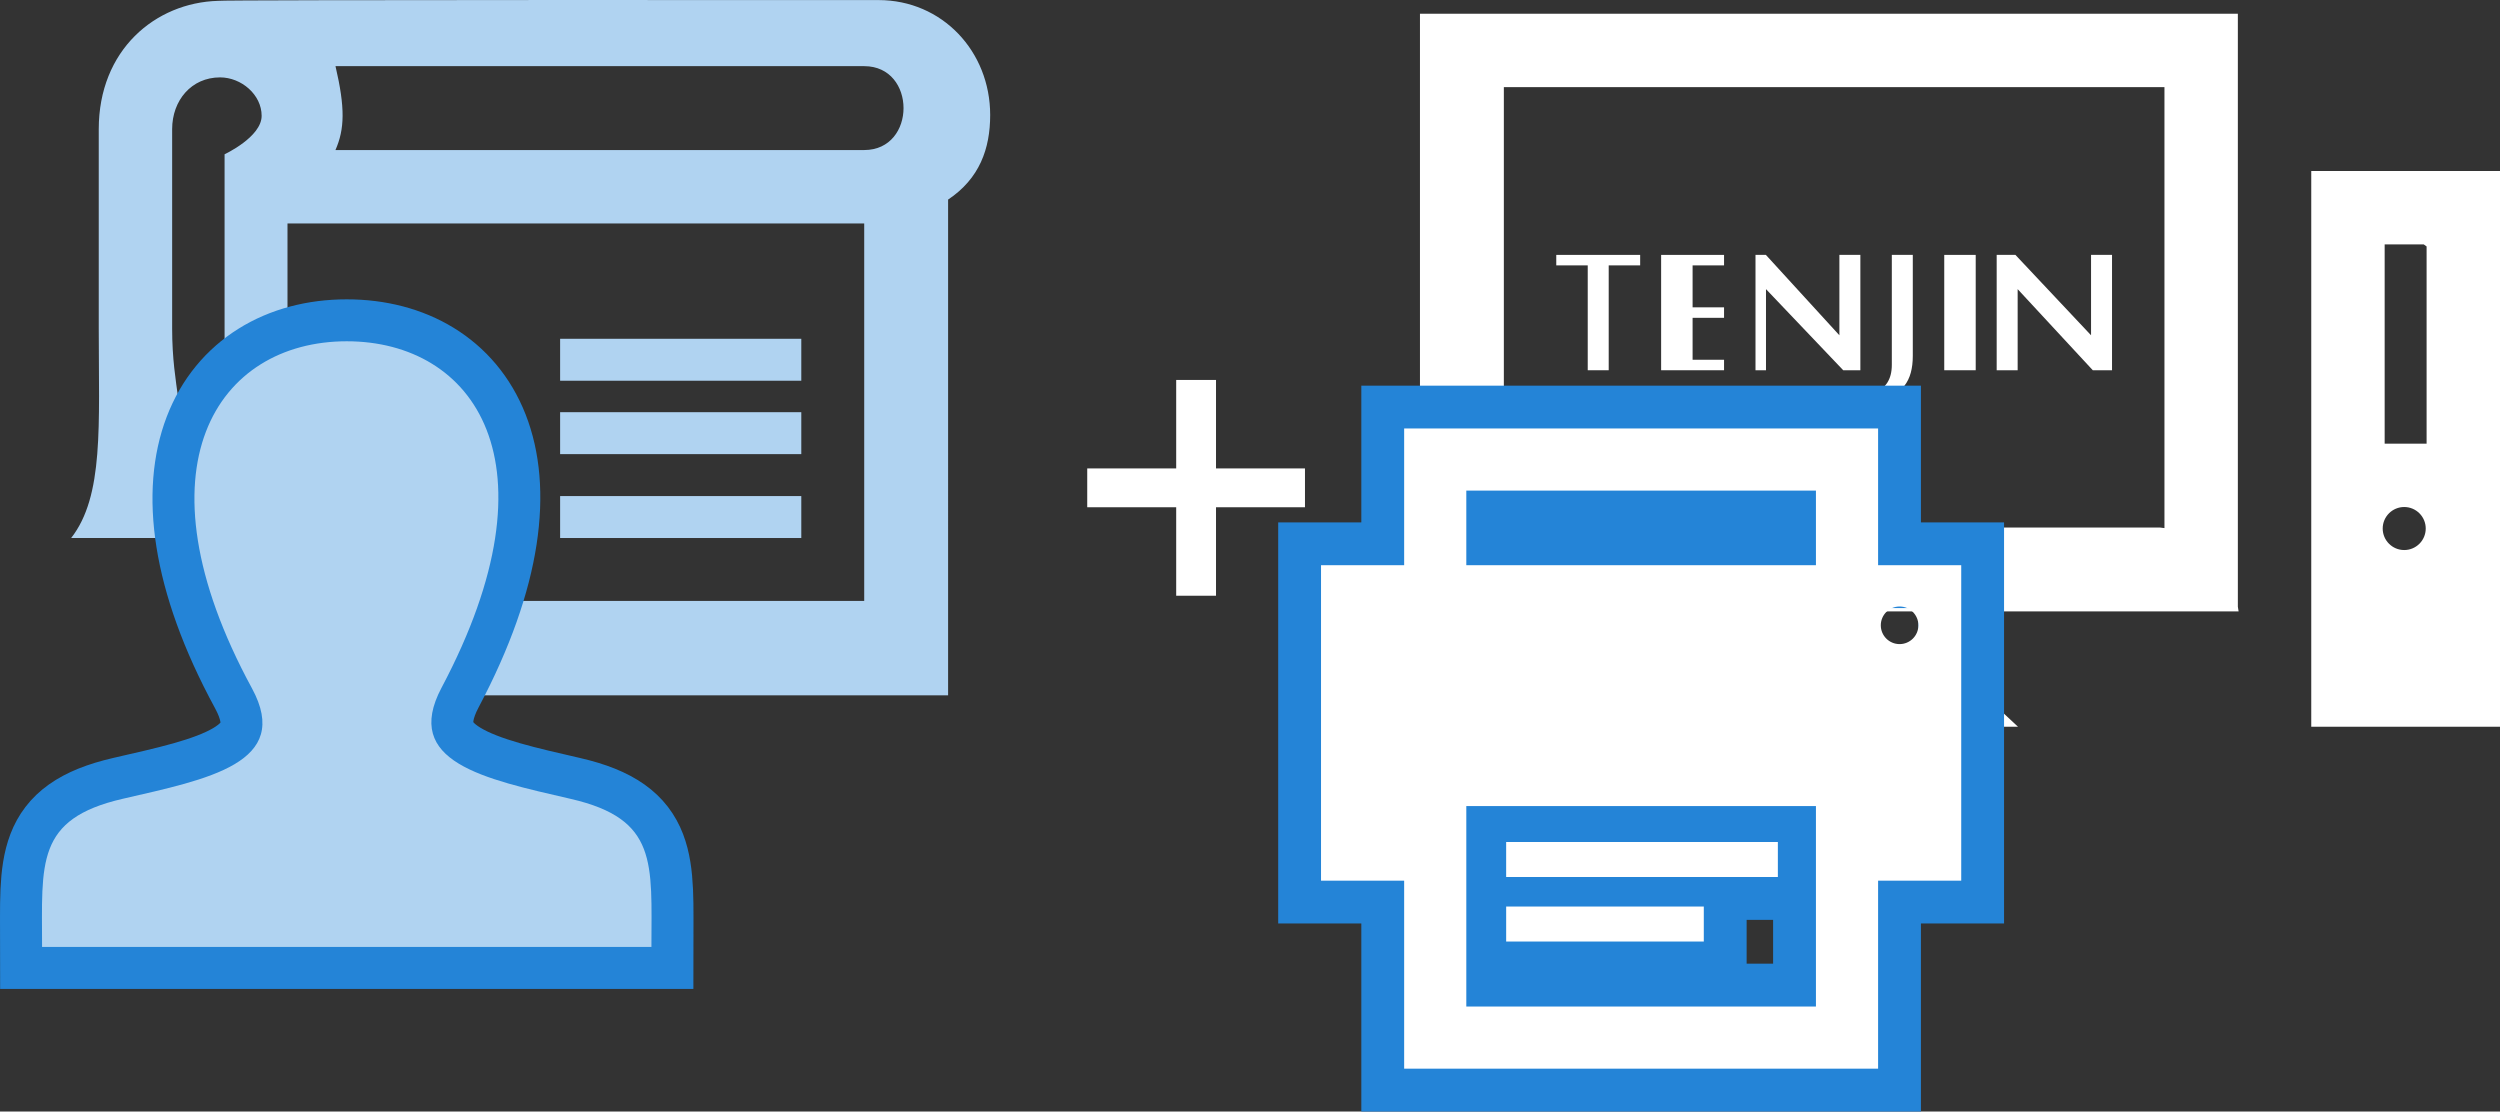 <!-- Generator: Adobe Illustrator 19.1.0, SVG Export Plug-In  -->
<svg version="1.1"
	 xmlns="http://www.w3.org/2000/svg" xmlns:xlink="http://www.w3.org/1999/xlink" xmlns:a="http://ns.adobe.com/AdobeSVGViewerExtensions/3.0/"
	 x="0px" y="0px" width="238.417px" height="106.002px" viewBox="0 0 238.417 106.002"
	 style="enable-background:new 0 0 238.417 106.002;" xml:space="preserve">
<rect x="0" y="0" width="238.417" height="106.002" fill="#333333" stroke="none"/>
<style type="text/css">
	.st0{fill:#FFFFFF;}
	.st1{fill:#B0D3F1;}
	.st2{fill:none;stroke:#2484D7;stroke-width:8;stroke-miterlimit:10;}
	.st3{fill:none;stroke:#2484D7;stroke-width:8.169;stroke-miterlimit:10;}
</style>
<defs>
</defs>
<g>
	<path class="st0" d="M124.451,48.375h-8.484v8.438h-3.797v-8.438h-8.484v-3.703h8.484v-8.438h3.797v8.438h8.484V48.375z"/>
</g>
<g>
	<path class="st1" d="M83.777,0.007c-0.129,0-63.048-0.039-62.987,0.074C14.809,0.254,9.417,4.76,9.417,12.321v19.003
		c0,9.255,0.501,15.985-2.632,19.985h14.632v15h69V19.034c3-2,4.013-4.852,4.013-8.065C94.43,4.896,89.853,0.007,83.777,0.007z
		 M21.417,14.713v28.596h-4.471c0.838-4-0.529-6.181-0.529-11.985V12.321c0-2.746,1.836-4.941,4.572-4.941
		c2.023,0,3.963,1.645,3.963,3.666S21.417,14.713,21.417,14.713z M82.417,57.309h-55v-36h55V57.309z M82.417,14.309H31.991
		c0.877-2,0.938-4,0.004-8h50.423C87.417,6.309,87.417,14.309,82.417,14.309z"/>
	<rect x="53.417" y="32.309" class="st1" width="23" height="4"/>
	<rect x="53.417" y="39.309" class="st1" width="23" height="4"/>
	<rect x="53.417" y="47.309" class="st1" width="23" height="4"/>
</g>
<path id="computer-6-icon_1_" class="st0" d="M164.145,62.309l-7.502,7h35.81l-7.503-7H164.145z M213.489,58.309h-78.072v-57h78
	v56.555L213.489,58.309z M206.417,50.363V8.309h-63v42h62.57L206.417,50.363z M220.417,69.309h18v-53h-18V69.309z M231.334,50.404
	c0,1.134-0.919,2.052-2.052,2.052s-2.052-0.919-2.052-2.052s0.919-2.052,2.052-2.052S231.334,49.271,231.334,50.404z
	 M231.417,23.502v18.807h-4v-19h3.73L231.417,23.502z"/>
<g id="user-icon_2_">
	<path class="st2" d="M54.439,76.19c-8.33-1.921-16.085-3.525-12.329-10.606c11.431-21.551,3.03-33.037-9.041-33.037
		c-12.309,0-20.503,11.987-9.041,33.096c3.868,7.123-4.178,8.657-12.329,10.537c-8.327,1.92-7.687,6.129-7.687,14.129h58.113
		C62.125,82.309,62.765,78.11,54.439,76.19z"/>
	<path class="st1" d="M54.439,76.19c-8.33-1.921-16.085-3.525-12.329-10.606c11.431-21.551,3.03-33.037-9.041-33.037
		c-12.309,0-20.503,11.987-9.041,33.096c3.868,7.123-4.178,8.657-12.329,10.537c-8.327,1.92-7.687,6.129-7.687,14.129h58.113
		C62.125,82.309,62.765,78.11,54.439,76.19z"/>
</g>
<g>
	<path class="st0" d="M148.417,24.309v1h3v10h2v-10h3v-1H148.417z"/>
	<path class="st0" d="M161.417,25.309h3v-1h-6v11h6v-1h-3v-4h3v-1h-3V25.309z"/>
	<path class="st0" d="M177.417,24.309h-2v7.666l-7.01-7.666h-0.99v11h1v-7.736l7.366,7.736h1.634V24.309z"/>
	<path class="st0" d="M192.206,24.309h-1.789v11h2v-7.736l7.166,7.736h1.834v-11h-2v7.666L192.206,24.309z"/>
	<path class="st0" d="M188.417,24.309h-3v11h3V24.309z"/>
	<path class="st0" d="M182.417,24.309h-2v10.489c0,1.396-0.602,2.246-1.634,2.641l0.254,0.698c2.368-0.394,3.38-1.791,3.38-4.189
		V24.309z"/>
</g>
<g id="printer-icon_1_">
	<path class="st3" d="M179.108,53.903V40.862H133.91v13.041h-7.928v30.083h7.928v17.931h45.198V83.986h7.928V53.903H179.108z
		 M173.18,95.989h-33.343V76.873h33.343V95.989z M173.18,53.903h-33.343V46.79h33.343V53.903z M181.158,61.426
		c-0.99,0-1.793-0.803-1.793-1.793s0.803-1.793,1.793-1.793c0.99,0,1.793,0.803,1.793,1.793S182.148,61.426,181.158,61.426z
		 M162.486,89.793h-18.848v-3.337h18.848V89.793z M169.549,83.639h-25.912v-3.337h25.912V83.639z"/>
	<path class="st0" d="M179.108,53.903V40.862H133.91v13.041h-7.928v30.083h7.928v17.931h45.198V83.986h7.928V53.903H179.108z
		 M173.18,95.989h-33.343V76.873h33.343V95.989z M173.18,53.903h-33.343V46.79h33.343V53.903z M181.158,61.426
		c-0.99,0-1.793-0.803-1.793-1.793s0.803-1.793,1.793-1.793c0.99,0,1.793,0.803,1.793,1.793S182.148,61.426,181.158,61.426z
		 M162.486,89.793h-18.848v-3.337h18.848V89.793z M169.549,83.639h-25.912v-3.337h25.912V83.639z"/>
</g>
</svg>